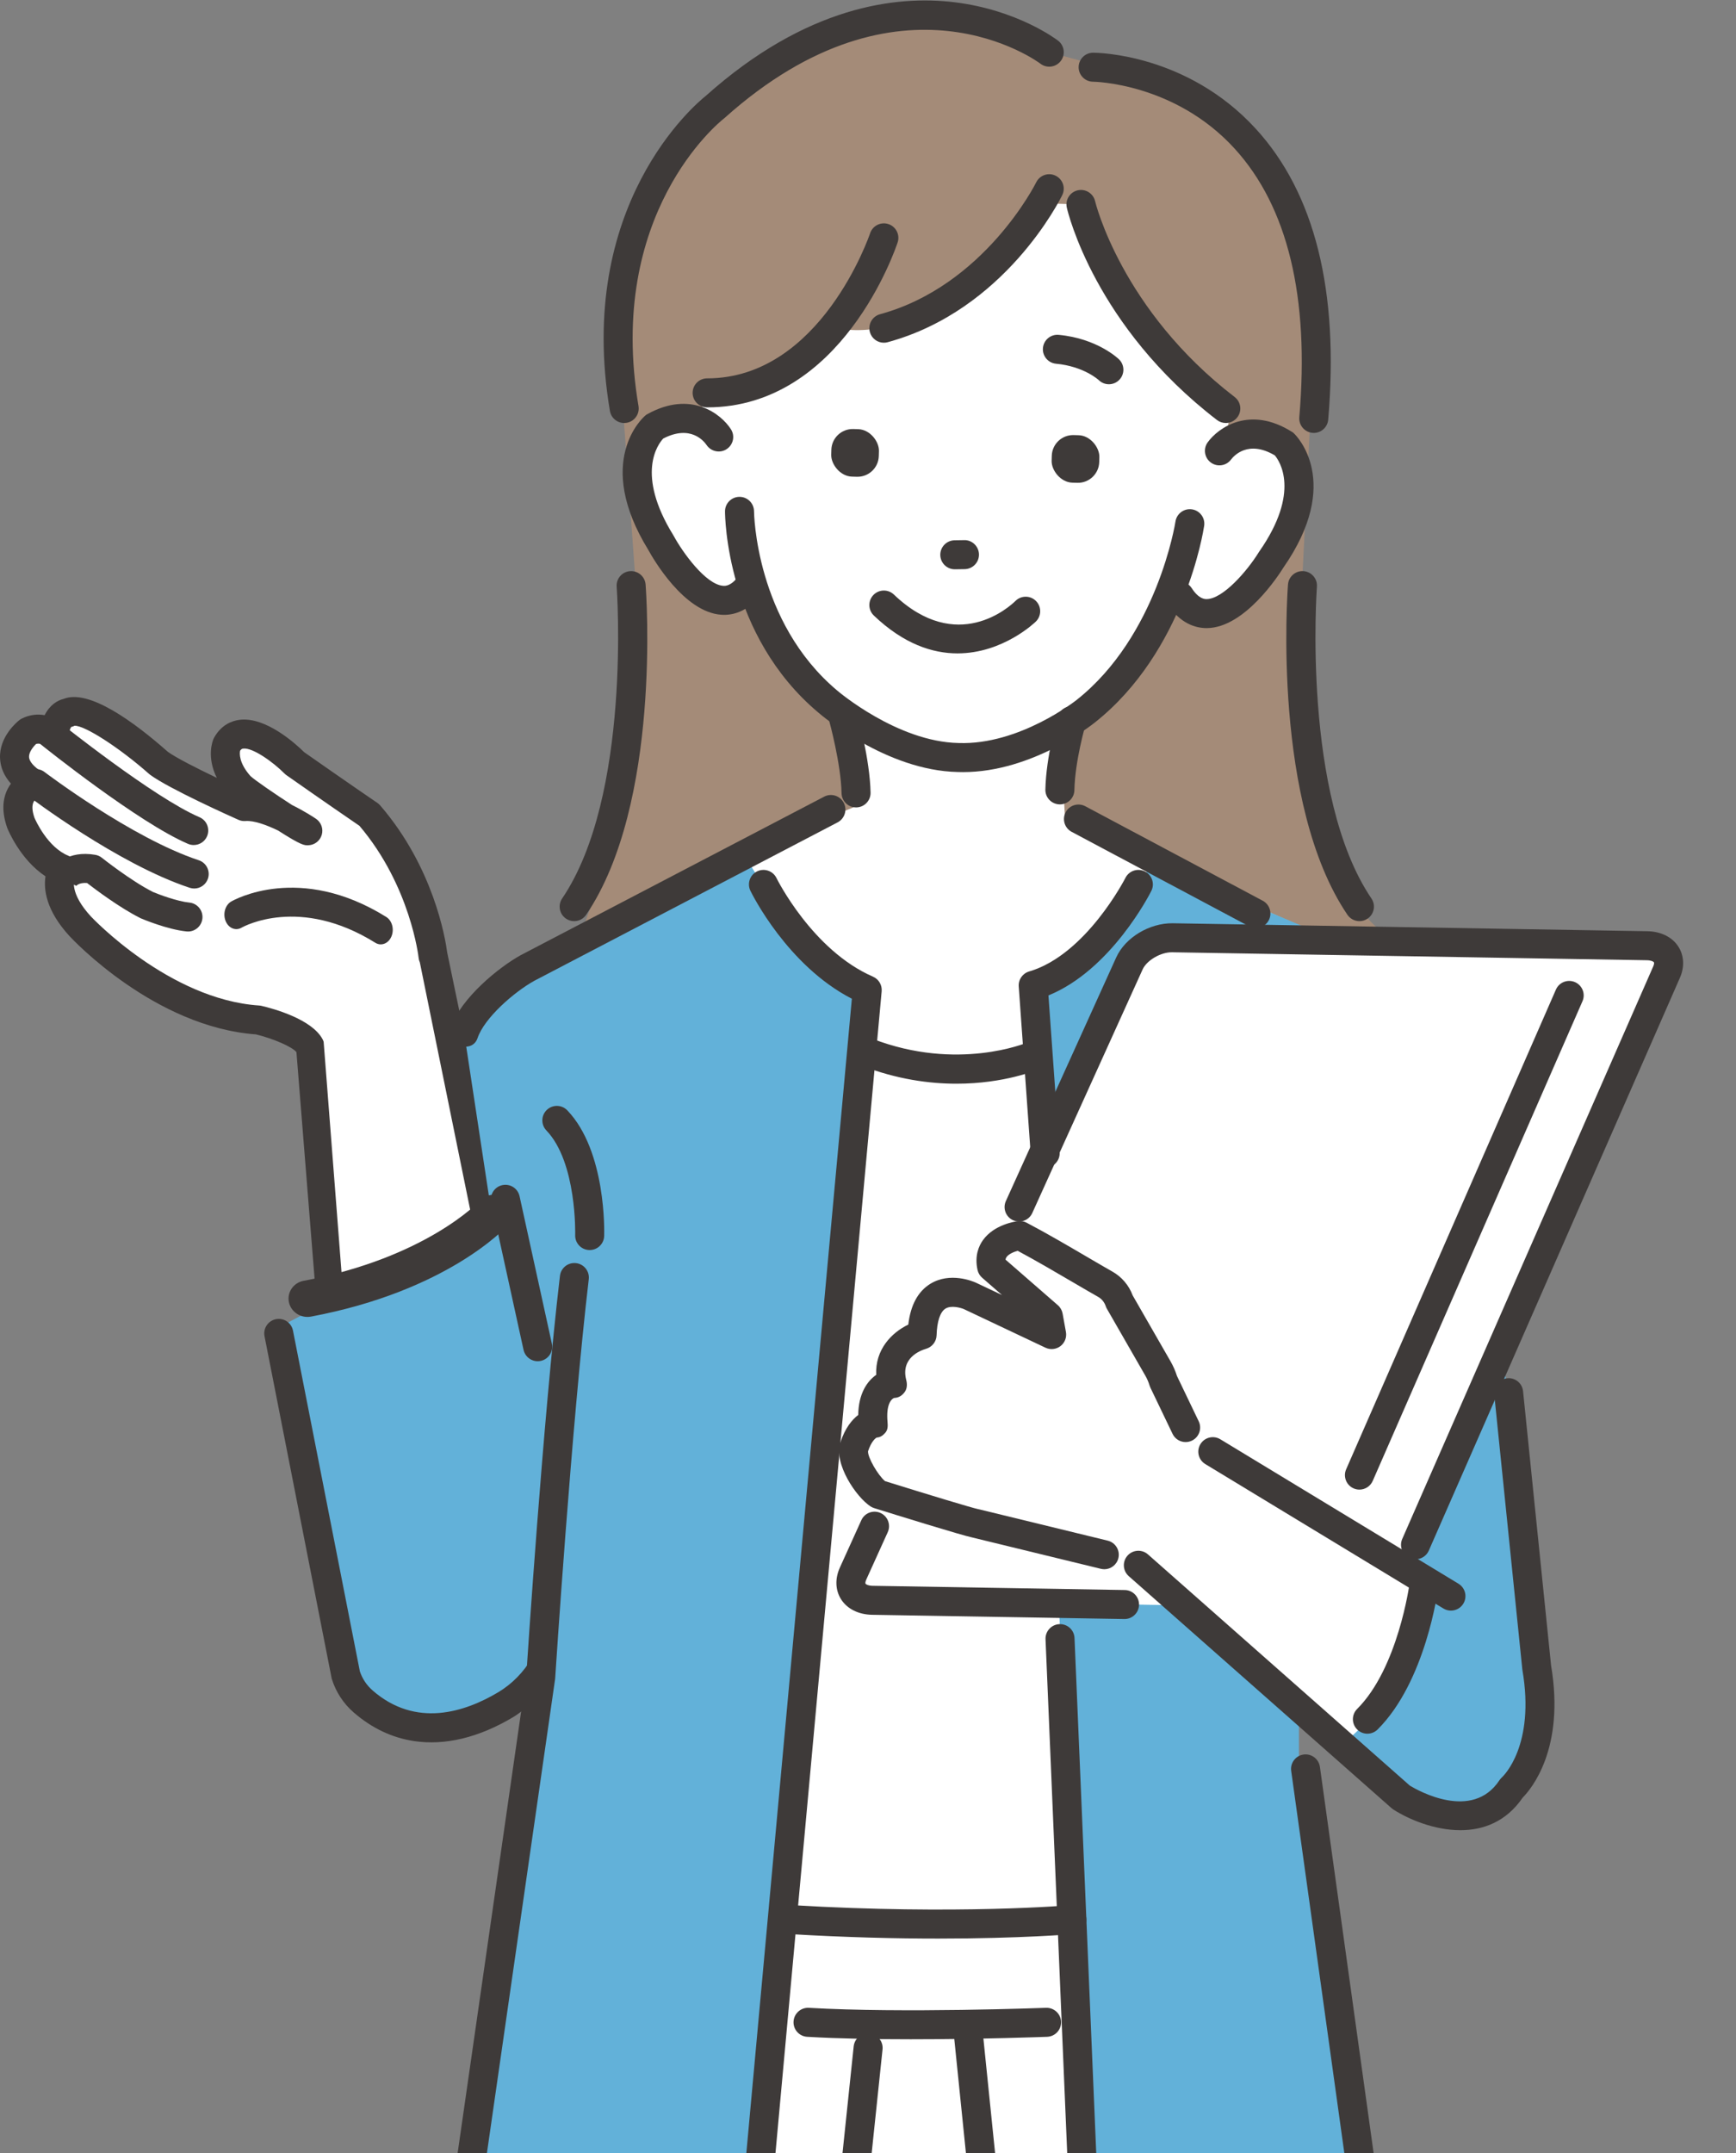 <?xml version="1.0" encoding="UTF-8"?><svg id="_レイヤー_1" xmlns="http://www.w3.org/2000/svg" width="150" height="186" xmlns:xlink="http://www.w3.org/1999/xlink" viewBox="0 0 150 186"><rect x="0" y="0" width="150" height="186" fill="#808080" stroke="none"/><defs><clipPath id="clippath"><rect width="150" height="186" style="fill:none; stroke-width:0px;"/></clipPath></defs><g style="clip-path:url(#clippath);"><path d="M113.516,30.175l-1.286,25.713s-.36,20.69,8.436,25.451l-38.573,5.807-32.607-4.798s6.852-15.215,5.577-30.077l-1.333-18.33s-.969-21.022,13.99-29.088c0,0,7.896-7.291,22.939-.346l5.155,1.41s15.688.452,17.701,24.258Z" style="fill:#a48b78; stroke-width:0px;"/><path d="M110.43,172.883l18.167,130.065s-9.217-3.964-19.885-3.964c0,0-34.202,10.513-57.247,2.679,0,0-13.702-5.902-26.052-1.404l24.567-141.849s6.664,12.047,52.507,6.543l7.943,7.931Z" style="fill:#fff; stroke-width:0px;"/><path d="M91.58,62.731l.443,7.952,10.422,5.308s-8.272,38.165-20.804,38.683c-10.035.415-19.84-39.521-19.861-39.704-.043-.367,11.978-5.227,11.978-5.227l-.897-7.78,18.719.768Z" style="fill:#fff; stroke-width:0px;"/><polygon points="114.676 81.013 97.165 73.301 63.042 74.506 46.72 83.03 49.197 170.733 107.056 170.733 114.676 81.013" style="fill:#fff; stroke-width:0px;"/><path d="M112.23,88.337l1.286-7.916-13.987-5.915s-5.029,9.571-10.257,10.623l4.676,112.304s18.439.396,24.203-6.194l-5.916-39.146-.005-63.757Z" style="fill:#62b1d9; stroke-width:0px;"/><path d="M64.703,74.506s5.893,9.948,10.125,12.171l-10.125,110.757s-21.769-4.728-24.202-11.118l5.805-43.466.322-11.168,3.284-50.668,14.791-6.508Z" style="fill:#62b1d9; stroke-width:0px;"/><path d="M105.955,21.89s1.632,13.26-.59,17.059c0,0,5.953-4.104,6.865,3.287,0,0-1.312,13.712-10.596,9.986,0,0-6.044,14.747-18.875,14.215,0,0-14.595-1.443-17.599-16.432,0,0-4.23,5.391-8.298-3.528,0,0-7.438-11.151,3.904-9.77l-.743-13.729,15.589-10.768,20.953-.768,9.389,10.446Z" style="fill:#fff; stroke-width:0px;"/><path d="M93.401,17.663s6.65,12.819,11.893,16.328l1.783,3.725,2.533-2.424-2.053-14.742s-5.592-16.856-31.899-12.406l-15.698,11.249-.737,14.598s5.681.165,12.738-5.733c0,0,5.217,1.743,11.391-3.746l5.274-6.988,4.775.139Z" style="fill:#a48b78; stroke-width:0px;"/><path d="M91.581,69.492c.68,0,1.238-.544,1.252-1.227.053-2.54.951-5.612.96-5.643.196-.663-.183-1.36-.847-1.557-.663-.196-1.36.183-1.557.846-.041.138-1.003,3.42-1.063,6.301-.015.692.535,1.265,1.227,1.279.009 0.0.018 0.0.027 0Z" style="fill:#3e3a39; stroke-width:0px;"/><path d="M73.968,69.754c.009,0,.018-0.0.027-0.0.692-.014,1.241-.587,1.227-1.279-.06-2.87-1.108-6.686-1.153-6.847-.185-.667-.875-1.058-1.542-.873-.667.184-1.058.875-.874,1.542.01.036,1.009,3.677,1.063,6.23.014.683.572,1.227,1.252,1.227Z" style="fill:#3e3a39; stroke-width:0px;"/><path d="M83.211,66.703c5.996,0,11.153-4.094,11.375-4.273,7.764-6.139,9.395-16.563,9.46-17.003.102-.684-.37-1.322-1.055-1.424-.684-.1-1.322.37-1.424,1.055-.015.097-1.564,9.894-8.544,15.413-.056.045-4.946,3.907-10.196,3.719-5.297-.106-10.424-4.478-10.475-4.522-7.087-5.939-7.2-15.4-7.201-15.495-.002-.691-.563-1.25-1.253-1.25h-.002c-.691.001-1.251.561-1.251,1.252 0.0.434.095,10.708,8.083,17.401.22.191,5.836,4.996,12.031,5.119.151.005.303.008.454.008Z" style="fill:#3e3a39; stroke-width:0px;"/><path d="M95.814,33.196c.326,0,.652-.127.898-.379.483-.496.472-1.289-.023-1.772-.076-.074-1.89-1.807-5.209-2.117-.691-.064-1.3.442-1.364,1.131-.064.689.442,1.3,1.131,1.364,2.408.225,3.681,1.406,3.693,1.417.244.237.559.356.874.356Z" style="fill:#3e3a39; stroke-width:0px;"/><path d="M82.498,49.182c.007,0,.013,0,.02-0l.837-.013c.692-.011,1.244-.58,1.234-1.272-.011-.692-.591-1.254-1.272-1.234l-.837.013c-.692.011-1.244.58-1.234,1.272.011.685.57,1.234,1.253,1.234Z" style="fill:#3e3a39; stroke-width:0px;"/><rect x="71.826" y="37.07" width="4.113" height="4.113" rx="1.843" ry="1.843" transform="translate(146.663 80.269) rotate(-178.425)" style="fill:#3e3a39; stroke-width:0px;"/><rect x="90.872" y="37.593" width="4.113" height="4.113" rx="1.843" ry="1.843" transform="translate(184.733 81.838) rotate(-178.425)" style="fill:#3e3a39; stroke-width:0px;"/><path d="M82.734,56.447c3.953,0,6.736-2.715,6.778-2.758.489-.489.489-1.283-.001-1.772-.488-.488-1.279-.489-1.768-.003-.501.493-5.048,4.659-10.507-.55-.501-.478-1.294-.459-1.772.041-.478.501-.459,1.294.041,1.772,2.586,2.468,5.08,3.27,7.228,3.27Z" style="fill:#3e3a39; stroke-width:0px;"/><path d="M108.517,80.175c.448,0,.882-.241,1.107-.664.325-.611.094-1.37-.517-1.695l-15.333-8.164c-.611-.325-1.37-.094-1.695.517-.325.611-.094,1.37.517,1.695l15.333,8.164c.188.1.389.147.588.147Z" style="fill:#3e3a39; stroke-width:0px;"/><path d="M104.257,54.262c.015,0,.03-0.0.045-0,3.25-.041,6.175-4.556,6.587-5.22,5.165-7.429,1.1-11.424.924-11.591l-.091-.086-.106-.066c-3.604-2.261-6.331-.387-7.269.92-.404.562-.275,1.345.287,1.749.559.402,1.335.277,1.741-.276.233-.306,1.476-1.712,3.777-.35.391.467,2.255,3.144-1.339,8.296l-.04.06c-1.034,1.675-3.115,4.042-4.504,4.058-.164.002-.679.008-1.3-.947-.377-.581-1.153-.745-1.734-.368-.58.377-.745,1.153-.368,1.734,1.117,1.719,2.451,2.088,3.389,2.088Z" style="fill:#3e3a39; stroke-width:0px;"/><path d="M62.563,53.118c.923,0,2.175-.361,3.303-1.904.408-.559.286-1.343-.272-1.751-.559-.409-1.343-.286-1.751.272-.672.92-1.184.885-1.351.874-1.525-.103-3.538-2.941-4.273-4.3l-.036-.063c-3.287-5.311-1.32-7.883-.877-8.359,2.374-1.232,3.536.246,3.748.561.384.568,1.158.73,1.731.354.573-.376.743-1.136.373-1.715-.865-1.356-3.485-3.377-7.207-1.317l-.109.06-.095.081c-.185.157-4.463,3.923.286,11.624.375.686,3.047,5.355,6.291,5.574.077.005.157.008.24.008Z" style="fill:#3e3a39; stroke-width:0px;"/><path d="M76.37,29.608c.109,0,.22-.014.33-.044,10.148-2.768,14.89-12.307,15.086-12.712.303-.622.044-1.372-.579-1.675-.621-.303-1.371-.044-1.674.577h0c-.044.089-4.464,8.929-13.493,11.392-.668.182-1.061.871-.879,1.539.152.557.657.924,1.208.924Z" style="fill:#3e3a39; stroke-width:0px;"/><path d="M61.1,35.193c11.633,0,16.269-13.67,16.461-14.252.217-.657-.141-1.366-.798-1.582-.657-.217-1.365.141-1.582.798-.055.165-4.285,12.53-14.081,12.53-.692,0-1.253.561-1.253,1.253s.561,1.253,1.253,1.253Z" style="fill:#3e3a39; stroke-width:0px;"/><path d="M105.915,36.545c.376,0,.748-.169.995-.49.422-.549.319-1.336-.23-1.757-9.783-7.517-12.036-16.823-12.058-16.917-.156-.673-.83-1.093-1.502-.939-.674.155-1.095.825-.941,1.499.095.415,2.439,10.249,12.974,18.344.228.175.496.259.763.259Z" style="fill:#3e3a39; stroke-width:0px;"/><path d="M113.517,37.401c.644 0,1.191-.493,1.247-1.146.953-11.114-1.159-19.576-6.277-25.151-5.944-6.476-13.707-6.55-14.034-6.55-.692,0-1.253.561-1.253,1.253,0,.691.56,1.252,1.251,1.253.107.001,7.053.115,12.219,5.77,4.602,5.038,6.485,12.847,5.597,23.21-.059.689.452,1.296,1.142,1.355.036.003.073.005.108.005Z" style="fill:#3e3a39; stroke-width:0px;"/><path d="M53.933,36.545c.069,0,.14-.006.21-.018.682-.115,1.142-.762,1.027-1.444-2.811-16.624,6.963-24.516,7.381-24.843l.065-.054c15.254-13.666,27.161-4.778,27.279-4.686.548.423,1.335.321,1.758-.227.423-.548.321-1.335-.227-1.758-.141-.108-3.504-2.661-8.977-3.324-4.991-.604-12.766.313-21.475,8.101-.838.667-11.286,9.394-8.274,27.209.103.612.634,1.044,1.234,1.044Z" style="fill:#3e3a39; stroke-width:0px;"/><path d="M64.704,198.686c.641,0,1.187-.489,1.247-1.139l10.23-111.908c.049-.539-.253-1.048-.749-1.263-5.24-2.275-8.309-8.458-8.339-8.52-.304-.621-1.054-.879-1.675-.577-.622.303-.881,1.052-.579,1.674.133.274,3.189,6.459,8.766,9.33l-10.151,111.037c-.063.689.445,1.299,1.134,1.362.039.004.077.005.115.005Z" style="fill:#3e3a39; stroke-width:0px;"/><path d="M82.642,93.622c4.171,0,6.954-1.186,7.133-1.264.634-.278.923-1.017.645-1.65-.277-.633-1.014-.922-1.647-.647-.074.032-6.03,2.521-13.377-.315-.646-.249-1.371.072-1.62.718-.249.646.072,1.371.718,1.62,3.011,1.162,5.8,1.538,8.149,1.538Z" style="fill:#3e3a39; stroke-width:0px;"/><path d="M93.947,198.686c.018,0,.036-0.0.054-.001.691-.029,1.228-.614,1.199-1.305l-2.356-55.87c-.029-.691-.608-1.227-1.305-1.199-.691.029-1.228.614-1.199,1.305l2.356,55.87c.029.673.583,1.2,1.251,1.2Z" style="fill:#3e3a39; stroke-width:0px;"/><path d="M118.149,192.493c.057,0,.116-.004.174-.012.686-.095,1.164-.728,1.069-1.414l-5.343-38.421c-.095-.686-.728-1.166-1.414-1.069-.686.095-1.164.728-1.069,1.414l5.343,38.421c.087.627.624,1.081,1.24,1.081Z" style="fill:#3e3a39; stroke-width:0px;"/><path d="M81.067,167.475c7.204,0,11.596-.383,11.661-.389.689-.062,1.198-.671,1.136-1.36-.062-.689-.669-1.197-1.36-1.136-.096.009-9.788.851-24.076-.003-.688-.043-1.284.485-1.326,1.176s.485,1.284,1.176,1.326c4.844.289,9.171.386,12.789.386Z" style="fill:#3e3a39; stroke-width:0px;"/><path d="M78.769,176.174c6.092,0,11.627-.209,11.71-.212.692-.027,1.231-.609,1.204-1.3-.026-.692-.611-1.228-1.3-1.204-.124.005-12.481.471-20.491.001-.691-.04-1.284.487-1.325,1.178-.041.691.487,1.284,1.178,1.325,2.729.16,5.948.213,9.025.213Z" style="fill:#3e3a39; stroke-width:0px;"/><path d="M88.104,220.424c.043,0,.086-.002.129-.006.689-.07,1.19-.685,1.12-1.374l-4.44-43.503c-.071-.689-.688-1.187-1.374-1.12-.689.07-1.19.685-1.12,1.374l4.44,43.503c.066.645.61,1.126,1.245,1.126Z" style="fill:#3e3a39; stroke-width:0px;"/><path d="M68.552,239.844c.633,0,1.177-.479,1.245-1.123l6.459-61.67c.072-.688-.428-1.305-1.116-1.377-.692-.069-1.305.428-1.377,1.116l-6.459,61.67c-.072.688.428,1.305,1.116,1.377.044.005.089.007.132.007Z" style="fill:#3e3a39; stroke-width:0px;"/><path d="M129.849,116.728l3.212,30.27s1.017,11.728-8.841,9.864l-8.509-5.899s7.917-7.388,6.737-16.647l7.401-17.587Z" style="fill:#52c4da; stroke-width:0px;"/><path d="M129.849,116.728l3.212,30.27s1.017,11.728-8.841,9.864l-8.509-5.899s7.917-7.388,6.737-16.647l7.401-17.587Z" style="fill:#62b1d9; stroke-width:0px;"/><path d="M115.837,106.161c.168,0,.338-.034.502-.106.634-.277.923-1.016.646-1.65-3.722-8.508-1.624-18.614-1.602-18.715.145-.677-.286-1.343-.963-1.488-.677-.145-1.343.286-1.488.963-.095.445-2.285,11.005,1.757,20.244.206.471.666.751,1.149.751Z" style="fill:#3e3a39; stroke-width:0px;"/><path d="M123.695,128.805l20.294-44.796c.566-1.25-.181-2.283-1.668-2.308l-41.013-.688c-1.487-.025-3.152.968-3.718,2.218l-23.88,52.711c-.566,1.25.181,2.283,1.668,2.308l43.576.688,4.741-10.134Z" style="fill:#fff; stroke-width:0px;"/><path d="M123.695,128.805l20.294-44.796c.566-1.25-.181-2.283-1.668-2.308l-41.013-.688c-1.487-.025-3.152.968-3.718,2.218l-23.88,52.711c-.566,1.25.181,2.283,1.668,2.308l43.576.688,4.741-10.134Z" style="fill:#fff; stroke-width:0px;"/><path d="M100.05,118.224l-3.323-5.783c-.212-.637-.652-1.171-1.237-1.5-1.622-.912-4.909-2.913-7.372-4.201,0,0-2.949.356-2.431,2.705l4.893,4.26.288,1.592-7.071-3.345s-3.969-1.811-4.123,3.368c0,0-3.421.937-2.586,4.205,0,0-1.947.232-1.65,3.442,0,0-1.042.206-1.637,2.051-.347,1.074,1.156,3.46,2.102,4.075,0,0,7.663,2.391,8.405,2.518l14.971,3.866s4.585-6.325,5.513-8.249l-4.264-7.891c-.116-.388-.277-.761-.479-1.112Z" style="fill:#fff; stroke-width:0px;"/><path d="M122.309,134.708c.483,0,.942-.28,1.148-.75l21.679-49.445c.426-.939.389-1.936-.107-2.719-.529-.835-1.508-1.325-2.688-1.345l-41.013-.688c-2.013-.024-4.103,1.236-4.881,2.954l-9.534,21.045c-.286.63-.006,1.373.624,1.659.63.285,1.373.006,1.658-.624l9.534-21.045c.359-.792,1.584-1.504,2.556-1.482l41.013.688c.367.006.57.113.612.179.023.036.025.162-.064.359l-21.685,49.459c-.278.634.011,1.373.644,1.651.164.072.334.106.502.106Z" style="fill:#3e3a39; stroke-width:0px;"/><path d="M97.166,139.87c.682,0,1.241-.547,1.253-1.232.012-.692-.54-1.262-1.232-1.274l-21.788-.365c-.367-.006-.57-.114-.612-.18-.023-.036-.025-.162.064-.358l1.855-4.094c.286-.63.006-1.373-.624-1.659-.629-.285-1.373-.006-1.658.624l-1.855,4.094c-.432.953-.395,1.949.101,2.733.528.835,1.508,1.325,2.688,1.345l21.788.365c.007 0.0.014 0.0.021 0Z" style="fill:#3e3a39; stroke-width:0px;"/><path d="M117.462,128.689c.483,0,.943-.281,1.149-.751l18.124-41.44c.277-.634-.012-1.373-.646-1.65-.634-.277-1.373.012-1.65.646l-18.124,41.44c-.277.634.012,1.373.646,1.65.163.071.334.105.501.105Z" style="fill:#3e3a39; stroke-width:0px;"/><path d="M123.464,136.734l-22.626-14.717-4.402,11.855,19.275,17.09s9.754-7.98,7.753-14.228Z" style="fill:#fff; stroke-width:0px;"/><path d="M95.416,135.569c.564,0,1.077-.384,1.217-.957.164-.672-.249-1.35-.921-1.514l-11.106-2.705c-.028-.007-.056-.013-.084-.017-.49-.094-4.474-1.304-8.048-2.418-.617-.513-1.507-2.051-1.47-2.582.272-.826.617-1.106.737-1.182.315-.02.524-.159.743-.403.232-.26.236-.592.204-.939-.134-1.449.288-1.984.58-2.083.37-.012.655-.186.883-.484.235-.305.248-.697.152-1.07-.484-1.894,1.187-2.537,1.711-2.689.522-.151.897-.625.913-1.169.035-1.196.306-2.014.762-2.302.5-.317,1.342-.07,1.598.041l7.047,3.333c.425.2.925.147,1.298-.138.373-.286.554-.756.471-1.218l-.288-1.592c-.051-.28-.195-.535-.41-.722l-4.519-3.935c.015-.126.061-.19.086-.226.172-.247.594-.438.959-.541,1.542.824,3.363,1.89,4.849,2.761.823.482,1.553.909,2.097,1.215.313.176.548.461.661.802.026.08.061.156.103.229l3.323,5.783c.154.267.276.553.365.848.019.062.042.123.07.182l1.917,3.994c.299.624,1.048.887,1.672.587.624-.299.887-1.048.587-1.672l-1.877-3.911c-.141-.444-.33-.873-.562-1.277l-3.266-5.685c-.326-.877-.949-1.607-1.766-2.067-.534-.3-1.251-.72-2.059-1.193-1.637-.959-3.676-2.152-5.346-3.026-.225-.117-.479-.164-.731-.134-.209.025-2.073.286-3.04,1.65-.359.506-.73,1.362-.464,2.568.058.262.198.499.401.675l1.712,1.491-2.244-1.061c-.238-.109-2.239-.968-3.963.104-1.059.659-1.693,1.839-1.888,3.513-1.433.689-2.875,2.15-2.771,4.34-.79.555-1.529,1.621-1.555,3.467-.529.404-1.138,1.122-1.547,2.391-.588,1.821,1.369,4.703,2.612,5.51.096.062.2.111.309.145,1.775.554,7.532,2.342,8.505,2.545l11.082,2.699c.099.024.199.036.297.036Z" style="fill:#3e3a39; stroke-width:0px;"/><path d="M125.368,139.143c.424,0,.837-.215,1.073-.604.359-.592.17-1.362-.422-1.721l-20.576-12.478c-.592-.358-1.363-.17-1.721.422-.359.592-.17,1.362.422,1.721l20.576,12.478c.203.123.427.182.649.182Z" style="fill:#3e3a39; stroke-width:0px;"/><path d="M126.184,158.113c1.965,0,3.95-.715,5.388-2.818.71-.715,3.671-4.19,2.45-11.406l-2.421-23.701c-.07-.689-.682-1.192-1.374-1.119-.688.07-1.19.685-1.119,1.374l2.425,23.743c.003.028.007.056.011.084,1.121,6.547-1.654,9.173-1.773,9.281-.077.07-.156.16-.213.247-2.341,3.56-7.051.883-7.736.467l-22.633-19.979c-.518-.458-1.311-.409-1.769.11-.458.519-.409,1.311.11,1.769l22.712,20.048c.049.043.101.082.156.117,1.348.86,3.554,1.783,5.785,1.783Z" style="fill:#3e3a39; stroke-width:0px;"/><path d="M90.307,100.88c.03,0,.06-.001.091-.003.69-.049,1.21-.649,1.161-1.339l-.968-13.543c5.406-2.196,8.743-8.734,8.89-9.027.311-.618.061-1.372-.557-1.682-.619-.311-1.371-.061-1.682.557-.059.115-3.42,6.647-8.321,8.084-.566.166-.94.704-.897,1.292l1.036,14.498c.047.66.597,1.164,1.249,1.164Z" style="fill:#3e3a39; stroke-width:0px;"/><path d="M118.151,149.776c.32,0,.64-.122.885-.366,4.157-4.146,5.206-12,5.248-12.332.088-.686-.397-1.314-1.084-1.402-.686-.089-1.314.397-1.402,1.084-.015.114-.997,7.351-4.532,10.877-.49.489-.491,1.282-.002,1.772.245.246.566.368.887.368Z" style="fill:#3e3a39; stroke-width:0px;"/><path d="M117.464,79.579c.242,0,.487-.07.702-.216.573-.388.722-1.168.334-1.741-6.018-8.878-4.725-26.755-4.711-26.935.053-.69-.464-1.292-1.154-1.345-.689-.051-1.292.464-1.345,1.154-.059.769-1.368,18.938,5.135,28.533.242.357.637.55,1.038.55Z" style="fill:#3e3a39; stroke-width:0px;"/><path d="M49.61,79.579c.402,0,.796-.193,1.038-.55,6.504-9.595,5.195-27.764,5.135-28.533-.053-.69-.657-1.204-1.345-1.154-.69.053-1.207.655-1.154,1.345.014.18,1.3,18.067-4.711,26.935-.388.573-.239,1.352.334,1.741.215.146.46.216.702.216Z" style="fill:#3e3a39; stroke-width:0px;"/><path d="M43.706,112.692l-6.288-30.064s-.672-6.61-5.517-12.225c0,0-2.666-1.817-6.429-4.457,0,0-4.324-4.384-5.877-1.611,0,0-.664,1.513,1.074,3.504.361.506,5.563,3.943,5.928,3.933,0,0-3.344-2.259-5.486-2.089,0,0-5.85-2.607-7.396-3.755,0,0-6.069-5.379-7.839-4.345,0,0-1.008.036-1.208,1.931,0,0-.995-.926-2.221-.318,0,0-2.979,2.312.478,4.536,0,0-2.088.612-1.123,3.358,0,0,1.209,3.014,3.632,4.001,0,0-1.318,1.869,1.499,4.936,0,0,6.976,7.531,15.373,8.091,0,0,3.731.872,4.459,2.259l2.653,32.691s10.415-5.566,14.288-10.377Z" style="fill:#fff; stroke-width:0px;"/><path d="M28.951,124.232c-.35-.14-.619-.431-.73-.792l-2.607-32.543c-.347-.447-1.968-1.162-3.499-1.535-8.743-.641-15.804-8.161-16.105-8.486-2.026-2.207-2.255-4.022-2.08-5.17-2.182-1.438-3.241-4.023-3.291-4.148-.007-.017-.013-.034-.019-.051-.452-1.287-.436-2.417.047-3.359.084-.164.178-.313.278-.447-.591-.665-.906-1.399-.941-2.194-.083-1.88,1.494-3.16,1.675-3.3.066-.051.137-.096.212-.133.703-.349,1.379-.395,1.967-.29.439-.879,1.102-1.278,1.637-1.405,2.162-.878,6.053,1.959,9.009,4.572.731.527,2.545,1.444,4.229,2.249-.901-1.823-.364-3.186-.284-3.369.016-.037.035-.074.054-.109.621-1.108,1.523-1.444,2.17-1.532,2.294-.309,4.92,2.109,5.61,2.792,3.666,2.57,6.299,4.366,6.326,4.384.09.061.172.134.243.217,4.617,5.352,5.629,11.489,5.789,12.709l6.213,29.894c.188.428.122.926-.171,1.29-3.981,4.945-13.994,10.539-14.418,10.775-.189.105-.636.07-.847.07-.158,0-.316-.03-.466-.09ZM36.271,83.132c-.052-.119-.086-.247-.099-.376-.006-.062-.697-6.21-5.114-11.413-.595-.407-3.055-2.093-6.304-4.372-.061-.043-.119-.092-.172-.145-.966-.975-2.747-2.264-3.575-2.153-.061.008-.149.02-.261.181-.046.227-.114,1.035.868,2.16.008.009.015.017.022.026.367.35,2.173,1.589,3.602,2.508,1.073.528,1.887,1.067,2.062,1.185.451.305.654.866.502,1.388-.152.523-.624.887-1.168.902-.339.011-.594.017-2.61-1.275-.988-.477-2.084-.877-2.811-.818-.21.018-.419-.019-.61-.105-.612-.273-6.023-2.698-7.633-3.893-.029-.022-.057-.044-.084-.068-2.551-2.259-5.591-4.218-6.444-4.164-.091.046-.187.08-.287.103-.054.074-.183.301-.239.84-.05.472-.362.876-.807,1.042-.445.167-.946.068-1.293-.256-.004-.003-.311-.275-.698-.157-.258.246-.63.72-.609,1.128.02.382.409.836,1.095,1.277.424.273.694.758.608,1.254-.086.496-.411.879-.901.992-.309.111-.76.483-.336,1.718.107.25,1.14,2.557,2.934,3.289.373.152.687.427.782.819.093.382.035.741-.212,1.042-.087.186-.501,1.34,1.375,3.383.067.072,6.752,7.174,14.538,7.693.068.004.136.015.202.03,1.006.235,4.361,1.139,5.284,2.896.035.068.065.138.087.211l2.425,31.279c2.699-1.599,8.789-5.395,11.856-8.808l-5.972-29.345ZM6.458,75.815h0-0ZM21.688,67.11c-.01-.015-.023-.032-.039-.052.014.017.026.034.039.052ZM5.92,62.836h.002-.002ZM5.924,62.836c0,0,.001,0,.001-0-0.0 0-.001 0-.001 0ZM5.927,62.836h0-0ZM6.507,62.666c0-0.0.001-0.0.001-.001-0.0 0-.001 0-.001.001Z" style="fill:#3e3a39; stroke-width:0px;"/><path d="M16.78,76.76c.526,0,1.016-.334,1.19-.86.217-.657-.139-1.366-.797-1.583-5.799-1.917-13.251-7.565-13.326-7.622-.551-.42-1.337-.313-1.756.237-.42.551-.313,1.337.237,1.756.318.243,7.864,5.961,14.058,8.008.131.043.263.064.393.064Z" style="fill:#3e3a39; stroke-width:0px;"/><path d="M16.74,73.003c.486,0,.949-.285,1.153-.76.272-.636-.023-1.373-.659-1.645-3.96-1.695-12.079-8.193-12.161-8.258-.54-.433-1.329-.347-1.762.193-.433.54-.347,1.329.193,1.762.344.276,8.471,6.779,12.743,8.608.161.069.328.101.493.101Z" style="fill:#3e3a39; stroke-width:0px;"/><path d="M16.243,80.475c.636 0,1.181-.482,1.246-1.129.069-.689-.434-1.302-1.123-1.371-1.044-.104-2.594-.683-3.152-.917-1.927-.977-4.384-2.932-4.409-2.952-.165-.132-.362-.22-.57-.256-2.356-.404-3.589.851-3.945,1.657l2.292,1.013s-.007.023-.029.059c.024-.04.237-.347.969-.295.746.577,2.821,2.135,4.602,3.03.023.012.047.023.071.033.091.039,2.252.954,3.922,1.121.042.004.084.006.126.006Z" style="fill:#3e3a39; stroke-width:0px;"/><path d="M32.903,81.585c.375 0.0.737-.249.919-.681.26-.616.06-1.371-.447-1.687-7.492-4.667-13.162-1.471-13.4-1.332-.514.299-.731,1.048-.485,1.672.246.623.861.886,1.374.59.217-.123,5.039-2.766,11.567,1.301.151.094.312.138.471.138Z" style="fill:#3e3a39; stroke-width:0px;"/><path d="M54.959,79.872l1.766,31.619-9.657,32.685s-7.821,8.761-16.468,2.37l-3.938-19.957-2.584-11.912s17.323-9.088,18.391-9.871l-2.299-15.146,4.788-5.486,10-4.302Z" style="fill:#62b1d9; stroke-width:0px;"/><path d="M26.375,113.759c.164.019.334.014.505-.018,11.789-2.219,16.809-7.679,17.017-7.91.588-.653.513-1.648-.167-2.222-.677-.572-1.701-.51-2.289.14-.08.087-4.635,4.911-15.205,6.901-.88.166-1.45.992-1.272,1.846.143.688.729,1.184,1.411,1.264Z" style="fill:#3e3a39; stroke-width:0px;"/><path d="M47.228,145.555s-1.312,1.85-2.901,2.797c-2.977,1.774-5.885,2.46-8.546,2.063-1.89-.282-3.656-1.111-5.231-2.484-.875-.763-1.521-1.75-1.868-2.854l-.024-.076-5.806-29.585c-.122-.681.331-1.332,1.012-1.455.681-.122,1.333.331,1.455,1.012l5.776,29.422c.214.636.594,1.204,1.102,1.647,3.728,3.25,7.956,1.88,10.846.157,1.202-.717,2.22-1.756,2.945-3.01l1.239,2.366Z" style="fill:#3e3a39; stroke-width:0px;"/><path d="M46.235,117.578c.159.029.325.028.493-.009.676-.148,1.104-.816.956-1.492l-2.791-12.736c-.148-.676-.816-1.104-1.492-.956-.676.148-1.104.816-.956,1.492l2.791,12.736c.111.509.517.877 1.0.965Z" style="fill:#3e3a39; stroke-width:0px;"/><path d="M38.936,88.755c.951-2.576,4.137-5.173,6.054-6.236l26.223-13.695c.613-.321,1.371-.083,1.691.531.32.614.083,1.37-.531,1.691l-26.196,13.68c-1.784.989-4.336,3.232-4.914,4.957-.483,1.441-2.888.59-2.328-.928Z" style="fill:#3e3a39; stroke-width:0px;"/><path d="M40.502,189.393c.613,0,1.149-.45,1.239-1.075l6.22-43.241c.005-.033.008-.065.01-.098.014-.217,1.409-21.808,2.901-34.465.081-.687-.41-1.31-1.098-1.391-.688-.08-1.31.41-1.391,1.098-1.465,12.428-2.834,33.379-2.91,34.549l-6.213,43.192c-.099.685.377,1.32,1.062,1.419.06.009.121.013.18.013Z" style="fill:#3e3a39; stroke-width:0px;"/><path d="M50.952,107.993c.674,0,1.23-.534,1.252-1.212.01-.297.195-7.329-3.185-10.856-.479-.499-1.272-.516-1.772-.037-.5.479-.516,1.272-.037,1.772,2.648,2.763,2.491,8.979,2.489,9.042-.021.691.522,1.27,1.213,1.291.013.001.027.001.04.001Z" style="fill:#3e3a39; stroke-width:0px;"/></g></svg>